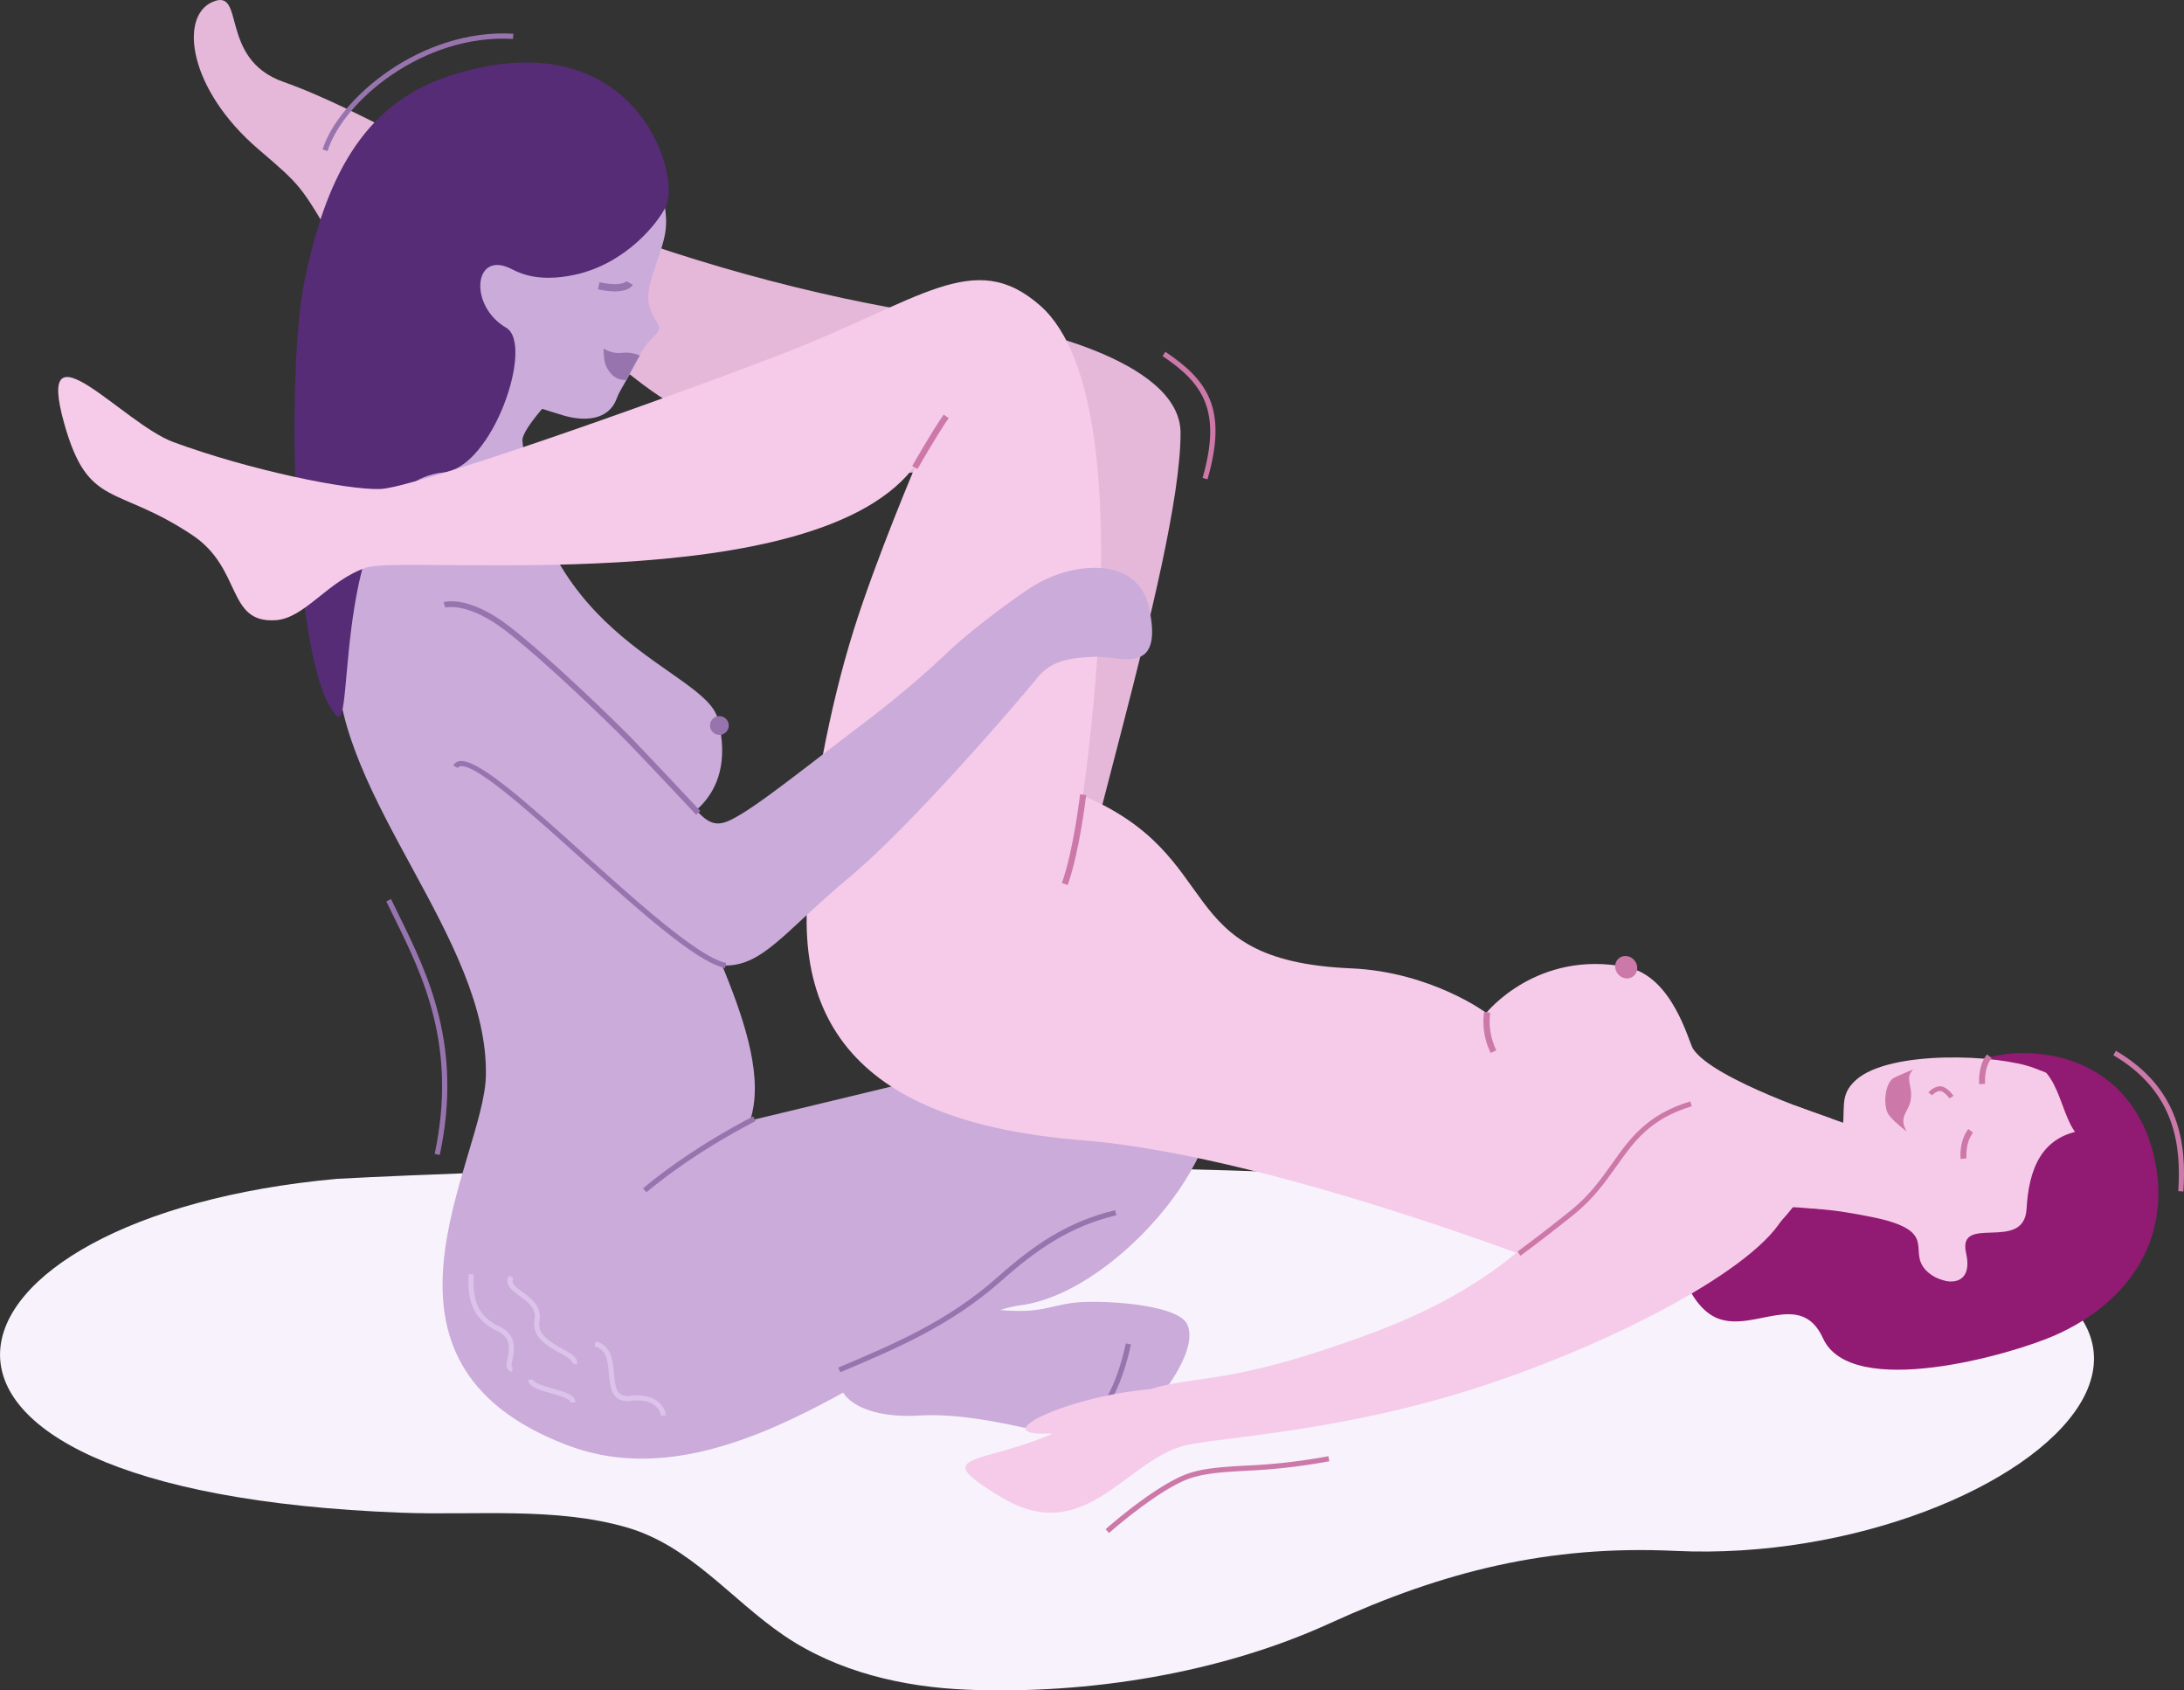 <svg xmlns="http://www.w3.org/2000/svg" viewBox="0 0 926.83 717.15"><rect x="0" y="0" width="926.83" height="717.15" fill="#333333" stroke="none"/><defs><style>.cls-1{fill:#f8f2fc;}.cls-2{fill:#e5b7d9;}.cls-3{fill:#caabda;}.cls-4{fill:#9874af;}.cls-5{fill:#552c75;}.cls-6{fill:#911a72;}.cls-7{fill:#f6cbe9;}.cls-8{fill:#cc79a9;}.cls-9{fill:#bb9ecc;}.cls-10{fill:#dbc3ea;}</style></defs><g id="&#x421;&#x43B;&#x43E;&#x439;_2" data-name="&#x421;&#x43B;&#x43E;&#x439; 2"><g id="&#x421;&#x43B;&#x43E;&#x439;_1-2" data-name="&#x421;&#x43B;&#x43E;&#x439; 1"><path class="cls-1" d="M143,500.13c-176.26,16-214.1,132.55,27.43,141.65,31.12,1.18,65.15-2.53,95.47,6.21,27.06,7.81,44.16,30.46,66.69,45.82,22.75,15.5,50.66,22,78.18,23.07,51.05,2,107.1-6.92,153.66-28.22,48.2-22,92.78-33.22,146.46-30.68,149.87,7.1,301.3-123.26,20.2-149.17S143,500.13,143,500.13Z"></path><path class="cls-2" d="M455.38,406.57C449,392.84,501,238.54,501,183.7c0-31.93-69.83-45.74-83.09-47.23-51.33-5.74-109.51-20.19-162-39.69-60-22.31-99.49-49.22-135.77-62.1-27.5-9.75-15.74-40.09-30-33.84S80.2,38,109.44,63.12c18.68,16,18,15.42,32.94,40.64s30.42,2.69,52.74,2.69,53.67,42.06,87.57,63.49c70.52,44.57,116,26.83,135.18,29.06,60.95,7.11-81,109.11-37.62,154.33,11.57,12.06,9.57,43.17,58.22,31.05"></path><path class="cls-3" d="M188.25,154.57c-2.88,12.22-45.56,51.75-45.27,126.63.23,57.71,64.54,117.3,63.21,175.32-.83,36.14-58.52,121.56,34.89,156.74,72.43,27.28,150-53.93,192.12-59.51s95.48-71.3,78.12-98.58-76.08-7.91-76.08-7.91L318.32,475.4c11.38-34.45-28.95-92.7-34.08-125.18,0,0,29.8-8.72,20.4-45.23-5.45-21.14-75.87-33.16-82.93-118-.42-5.1,14.95-20.77,14.95-20.77"></path><path class="cls-3" d="M239.14,176.27c-5.49-1.61-11.58-3.74-18.59-5.62-10.24-2.74-2.1-37.61-28.12-16.08,0,0-22.26-43.69-8.8-46.36,23.34-4.67-1.66,12.44,4.58-3.74,4.39-11.34-8.63-17.42,9.3-34.06s78.24-7.85,78.24-7.85c9.29,31.61,8.26,33,2.75,49.27-4.5,13.25-4.87,16.77.59,25.49,2.71,4.32-4.24,5-8.4,15.09-1.49,3.62-7.68,13-8.89,16.42C258.27,178.82,247.38,178.69,239.14,176.27Z"></path><path class="cls-4" d="M265.83,161.23c-4,.1-6.35-1.79-8.34-5.32-1.46-2.57-1.34-8-1.34-8,6,3.35,8,.86,12.8,2.1a8.67,8.67,0,0,1,2.57.89C269.49,154.14,267.66,157.8,265.83,161.23Z"></path><path class="cls-5" d="M216.15,113.68c-15.26-6.9-17.1,16.23-1.33,25.38,12,7-5.61,59.24-26.57,61.36-48,4.87-37.52,110.91-45.27,103.4-19.06-18.49-21.83-145.59-13.81-184.45,8.66-42,23.88-75.05,61.79-87.27,77.64-25,98.19,40.88,91.73,55.22-3.15,7-17.09,24.59-38.74,29.24C226.89,120.24,219.08,115,216.15,113.68Z"></path><path class="cls-5" d="M144.94,108.7c27.25,6,36.29,17,39.72,29.64,4.34,16,7.77-15.84,7.77-15.84l-18.13-13Z"></path><path class="cls-4" d="M258.28,123.48a41.28,41.28,0,0,1-4.52-.74l.65-3c9.54,2.08,11.46-.45,11.48-.47a.26.26,0,0,0-.05.09l2.71,1.38C268.21,121.43,266.26,124.29,258.28,123.48Z"></path><path class="cls-6" d="M861.29,446.81c31,1.51,46.81,21.13,52.19,41.31,9.45,35.5-8.85,63.85-41.07,78.25-18.83,8.42-86.83,27.72-98.77,1.41-9.42-20.7-29-2.53-44.53-8.38C715,554.08,707.55,526.54,712.3,513c4.1-11.74,15.15-17.21,26.43-20.3,8.66-2.37,49.82-9.22,56.93-1C795.64,491.69,818.33,444.72,861.29,446.81Z"></path><path class="cls-7" d="M800,521.07s-19.4-11.65-60-8.57c-15.06,1.14-13.15-23,21.65-43.48l37.93,13.53Z"></path><path class="cls-7" d="M781.55,480.82c2.09-10.19-1.51-15.84,6.07-22.63,14.34-12.84,60.51-10.86,75.67-5.05,29.85,11.44,45.54,19.16,38.69,52.45-5.86,28.54-37.58,46.13-70.86,39.29S775.67,509.35,781.55,480.82Z"></path><path class="cls-8" d="M833.11,483.07a15,15,0,0,1,2.2-4.08l2,1.55c-3.43,4.4-2.77,10.83-2.77,10.89l-2.5.28A21.22,21.22,0,0,1,833.11,483.07Z"></path><path class="cls-8" d="M841,451.39a14.62,14.62,0,0,1,2.21-4.07l2,1.54c-3.43,4.41-2.77,10.83-2.77,10.9l-2.49.28A21.18,21.18,0,0,1,841,451.39Z"></path><path class="cls-8" d="M811.92,453.69c-3.86,4.23,0,6.39-1.09,13.14-.8,4.82-5.39,7-1.67,13.23,0,0-6.61-5-8-7.7-2.19-4.2-1.07-13.47,2.83-15.24,1.51-.69,6.38-2.85,8-3.43"></path><path class="cls-6" d="M907.38,481.68c-7.93,2.83-13.92-3.2-22.29-2.26-19.19,2.15-24.16,17.3-25.07,33.47-1.06,18.75-29.54,1.76-25.66,18.79s-13.66,13.16-18.47,5.42,5.49-15.31-21.49-20.76c-93.42-18.85,18.91,44.39,18.91,44.39l54.13-2,36-23.3,3.91-53.73Z"></path><path class="cls-9" d="M476.14,438.42S482,413,459.1,408s-41.23,7.75-41.23,7.75l4.34,29.45Z"></path><path class="cls-8" d="M827.33,466.05c-.81-1.15-2.93-3.43-4.3-3.17A5.35,5.35,0,0,0,820,464.7l-1.63-1.15a7.21,7.21,0,0,1,4.33-2.64c3-.56,6,3.52,6.3,4Z"></path><path class="cls-3" d="M357.56,580.67c-5.58,9.61,5.75,21.43,32.41,19.88s55.49,9.3,66.65,8.68,14.56,1.86,20.45-1.24,33.14-32.57,26.73-46.19c-4.13-8.78-38.5-10.54-49-9-10.25,1.51-14,4.42-30,3l-1.4-.13c-17.23-1.67-65.76,24.95-65.76,24.95Z"></path><path class="cls-4" d="M274.3,505.84l-1.41-1.7c21.67-18.07,46.52-30.38,46.77-30.5l1,2C320.39,475.74,295.77,487.94,274.3,505.84Z"></path><path class="cls-4" d="M356.6,582.2l-.86-2c23.89-10.1,46.46-19.65,67.48-38.28,15.35-13.6,29.72-23.65,50-28.48l.52,2.15c-19.82,4.73-33.94,14.61-49,28C403.39,562.4,380.66,572,356.6,582.2Z"></path><path class="cls-4" d="M464.6,601.51l-1.09-1.92c9.37-5.27,14.22-29.39,14.26-29.63l2.17.42C479.74,571.42,474.84,595.75,464.6,601.51Z"></path><path class="cls-7" d="M397.83,380.1c15.42,6.73,42.77,19,57.55,26.47,15.72,8,63.42,33.39,93,55.35,37.26,27.6,42.68,47.45,44.08,47.44,0,0,64,26.2,91.82,37.85,32.53,13.6,90.78-33.16,93-72.6,0,0-50.22-16.48-58.8-29.64-1.88-2.89-8.57-30.74-28.08-34.64-38.16-7.62-59.65,19.4-59.65,19.4s-23.49-17.45-57.42-18.9c-77.83-3.32-51.56-47.4-114.64-73.69"></path><path class="cls-7" d="M454.08,373.28s36.83-199.73-12.55-243.53c-28.25-25-50.86-2.14-110.25,20.63-57.88,22.2-155.76,56.5-169.76,57.08s-55.89-8.08-87.91-19.89c-21.53-7.94-59-52.85-46.37-7.94C37.44,216,49,205.37,81.51,226.94,103,241.19,96,264.51,117,263.12c12.37-.82,22-16.62,38.27-22.27S347.65,255,388.9,196.78c0,0-17.11,40.22-26.61,70.51-11.12,35.46-16.51,70.69-20,96.16,0,0,25,19.84,27.07,21.69,8.19,7.39-1.95-9.17,7.82,0"></path><path class="cls-8" d="M632.62,446.74l2.38-1.15a27.72,27.72,0,0,1-2.57-15.87l-2.59-.51A29.88,29.88,0,0,0,632.62,446.74Z"></path><ellipse class="cls-8" cx="690.12" cy="410.41" rx="4.55" ry="4.9" transform="translate(-104.61 524.88) rotate(-38.94)"></ellipse><path class="cls-7" d="M679.29,545.11s-133.85-54.45-220.24-61.36c-93.57-7.47-128.41-49.34-113.37-124.64S473.33,405.7,473.33,405.7L566.72,474Z"></path><path class="cls-6" d="M883,482.88c-10-8.44-7.65-34.1-28-33.17,0,0,11.78-2,16.08-.51s21.64,6.07,22.75,11.89,11.78,20.63,10.36,26.54S883,482.88,883,482.88Z"></path><path class="cls-7" d="M723.59,468.5c-52.27-3.9-36.48,58.44-142.18,97.36-82.63,30.43-73.43,9.42-124.85,37.57-35.94,19.69-66.35,11-31.49,31.88s52.1-14.8,76.8-21.79c12.35-3.5,61.22-5.32,118.22-22.65s122.17-50.2,136.14-73.51"></path><path class="cls-8" d="M645.25,532.77,644,531c7.79-5.79,15.37-11.65,22.53-17.4,8-6.43,12.89-13.32,17.63-20,7.57-10.66,14.73-20.73,33.14-26.33l.64,2.07c-17.71,5.39-24.34,14.72-32,25.51-4.82,6.79-9.81,13.8-18,20.42C660.67,521.09,653.07,527,645.25,532.77Z"></path><path class="cls-7" d="M488.26,589.34c-38,3.27-75.1,22.26-37.08,18.42S488.26,589.34,488.26,589.34Z"></path><path class="cls-3" d="M194.24,255.83c14.37-.52,75,54.74,89.41,73.12s17.25,23.85,27.52,18.37,25.34-17.62,56.12-41.1a417.35,417.35,0,0,0,35-29.59c8.51-8.12,26.13-21.63,36.23-28,15.79-9.9,44.35-13.69,49.23,9.76,6,28.83-12.57,19.8-23,20.24-10.27.44-18.5,1.33-24.77,9.17-7.37,9.22-52.85,62.17-79.79,84.63S324,409.58,307.93,409.63,188.38,324,176.12,311.84"></path><path class="cls-4" d="M295.43,345.66c-.23-.24-22.62-24.13-29.35-31-6.22-6.4-33.72-33.27-51.24-46.87-16.33-12.68-25.77-10-25.86-10l-.73-2.32c.43-.14,10.61-3.15,28.08,10.41s45.24,40.68,51.49,47.09c6.74,6.93,29.14,30.83,29.37,31.07Z"></path><path class="cls-4" d="M307.7,410.71c-12.3-2.61-37.26-25.07-61.4-46.78-21.81-19.62-44.37-39.92-50.93-38.83a1.39,1.39,0,0,0-1.08.73l-1.92-1.08a3.58,3.58,0,0,1,2.64-1.83c7.61-1.22,28.54,17.57,52.76,39.36,22.81,20.53,48.67,43.78,60.39,46.27Z"></path><circle class="cls-4" cx="305.29" cy="307.8" r="3.98"></circle><path class="cls-8" d="M453.1,375.49l-2.46-.87c5-14.11,7.68-37.39,7.71-37.63l2.59.3C460.83,338.25,458.19,361.1,453.1,375.49Z"></path><path class="cls-8" d="M389.37,199l-2.26-1.28c.08-.15,8.28-14.56,13.36-21.84l2.13,1.49C397.6,184.54,389.45,198.84,389.37,199Z"></path><path class="cls-4" d="M139,64.08l-2.11-.66c6.78-21.55,41.71-51.39,80.95-49.11l-.13,2.2C179.38,14.29,145.51,43.2,139,64.08Z"></path><path class="cls-8" d="M470.63,650.4l-1.44-1.62c.76-.68,18.94-16.74,32.53-22.65,7.32-3.19,15.84-3.69,26.63-4.32a249.82,249.82,0,0,0,35.36-4l.42,2.13A250.87,250.87,0,0,1,528.48,624c-10.58.62-18.93,1.11-25.9,4.15C489.32,633.89,470.81,650.24,470.63,650.4Z"></path><path class="cls-8" d="M926.56,505.5l-2.16-.14c1.2-18.63-.85-42-27.55-57.68l1.09-1.87C925.68,462.06,927.81,486.25,926.56,505.5Z"></path><path class="cls-10" d="M244.73,579l-2-.76c.41-1.09-2.56-2.76-5.18-4.22-5.09-2.85-12.06-6.75-10.75-13.85.93-5.08-2.74-7.73-6.29-10.3-3.23-2.33-6.57-4.74-4.6-8.71l1.94,1c-1,2.12.32,3.39,3.93,6s8.34,6,7.15,12.46c-1,5.57,4.66,8.75,9.68,11.55C242.44,574.27,245.78,576.14,244.73,579Z"></path><path class="cls-10" d="M244.23,595h-2.17c0-1.58-4.74-2.9-8.2-3.87-4.85-1.36-9.44-2.65-9.83-5.64l2.16-.28c.2,1.57,4.86,2.87,8.26,3.83C239.48,590.46,244.23,591.79,244.23,595Z"></path><path class="cls-10" d="M217.25,582a2.57,2.57,0,0,1-1.78-1c-.8-1.16-.48-2.77-.07-4.82.77-3.84,1.73-8.62-4.53-11.58-12.62-6-12.23-16.82-12-24l2.17.08c-.31,8.74.27,17,10.73,22,7.79,3.7,6.5,10.13,5.73,14-.25,1.23-.55,2.76-.27,3.17.05.08.24.12.34.13Z"></path><path class="cls-10" d="M280.5,600.66c0-.31-1-7.68-13-6.34a7.51,7.51,0,0,1-5.8-1.32c-2.56-2.09-2.91-6-3.29-10.06-.49-5.38-.95-10.46-6.07-11.72l.51-2.1c6.63,1.61,7.21,8,7.73,13.62.33,3.63.64,7.06,2.49,8.57a5.47,5.47,0,0,0,4.19.85c5.18-.58,9.23.27,12,2.52a9.21,9.21,0,0,1,3.38,5.76Z"></path><path class="cls-4" d="M186.62,490l-2.16-.46c9.73-45.57-5.07-75.69-17-99.9-1.21-2.45-2.39-4.85-3.51-7.21l2-1c1.12,2.35,2.3,4.74,3.5,7.19C181.53,413.22,196.51,443.73,186.62,490Z"></path><path class="cls-8" d="M512.43,203.35l-2.08-.6c8.16-28.42.31-40.09-17-51.68l1.21-1.81C512.72,161.43,521,173.65,512.43,203.35Z"></path></g></g></svg>
